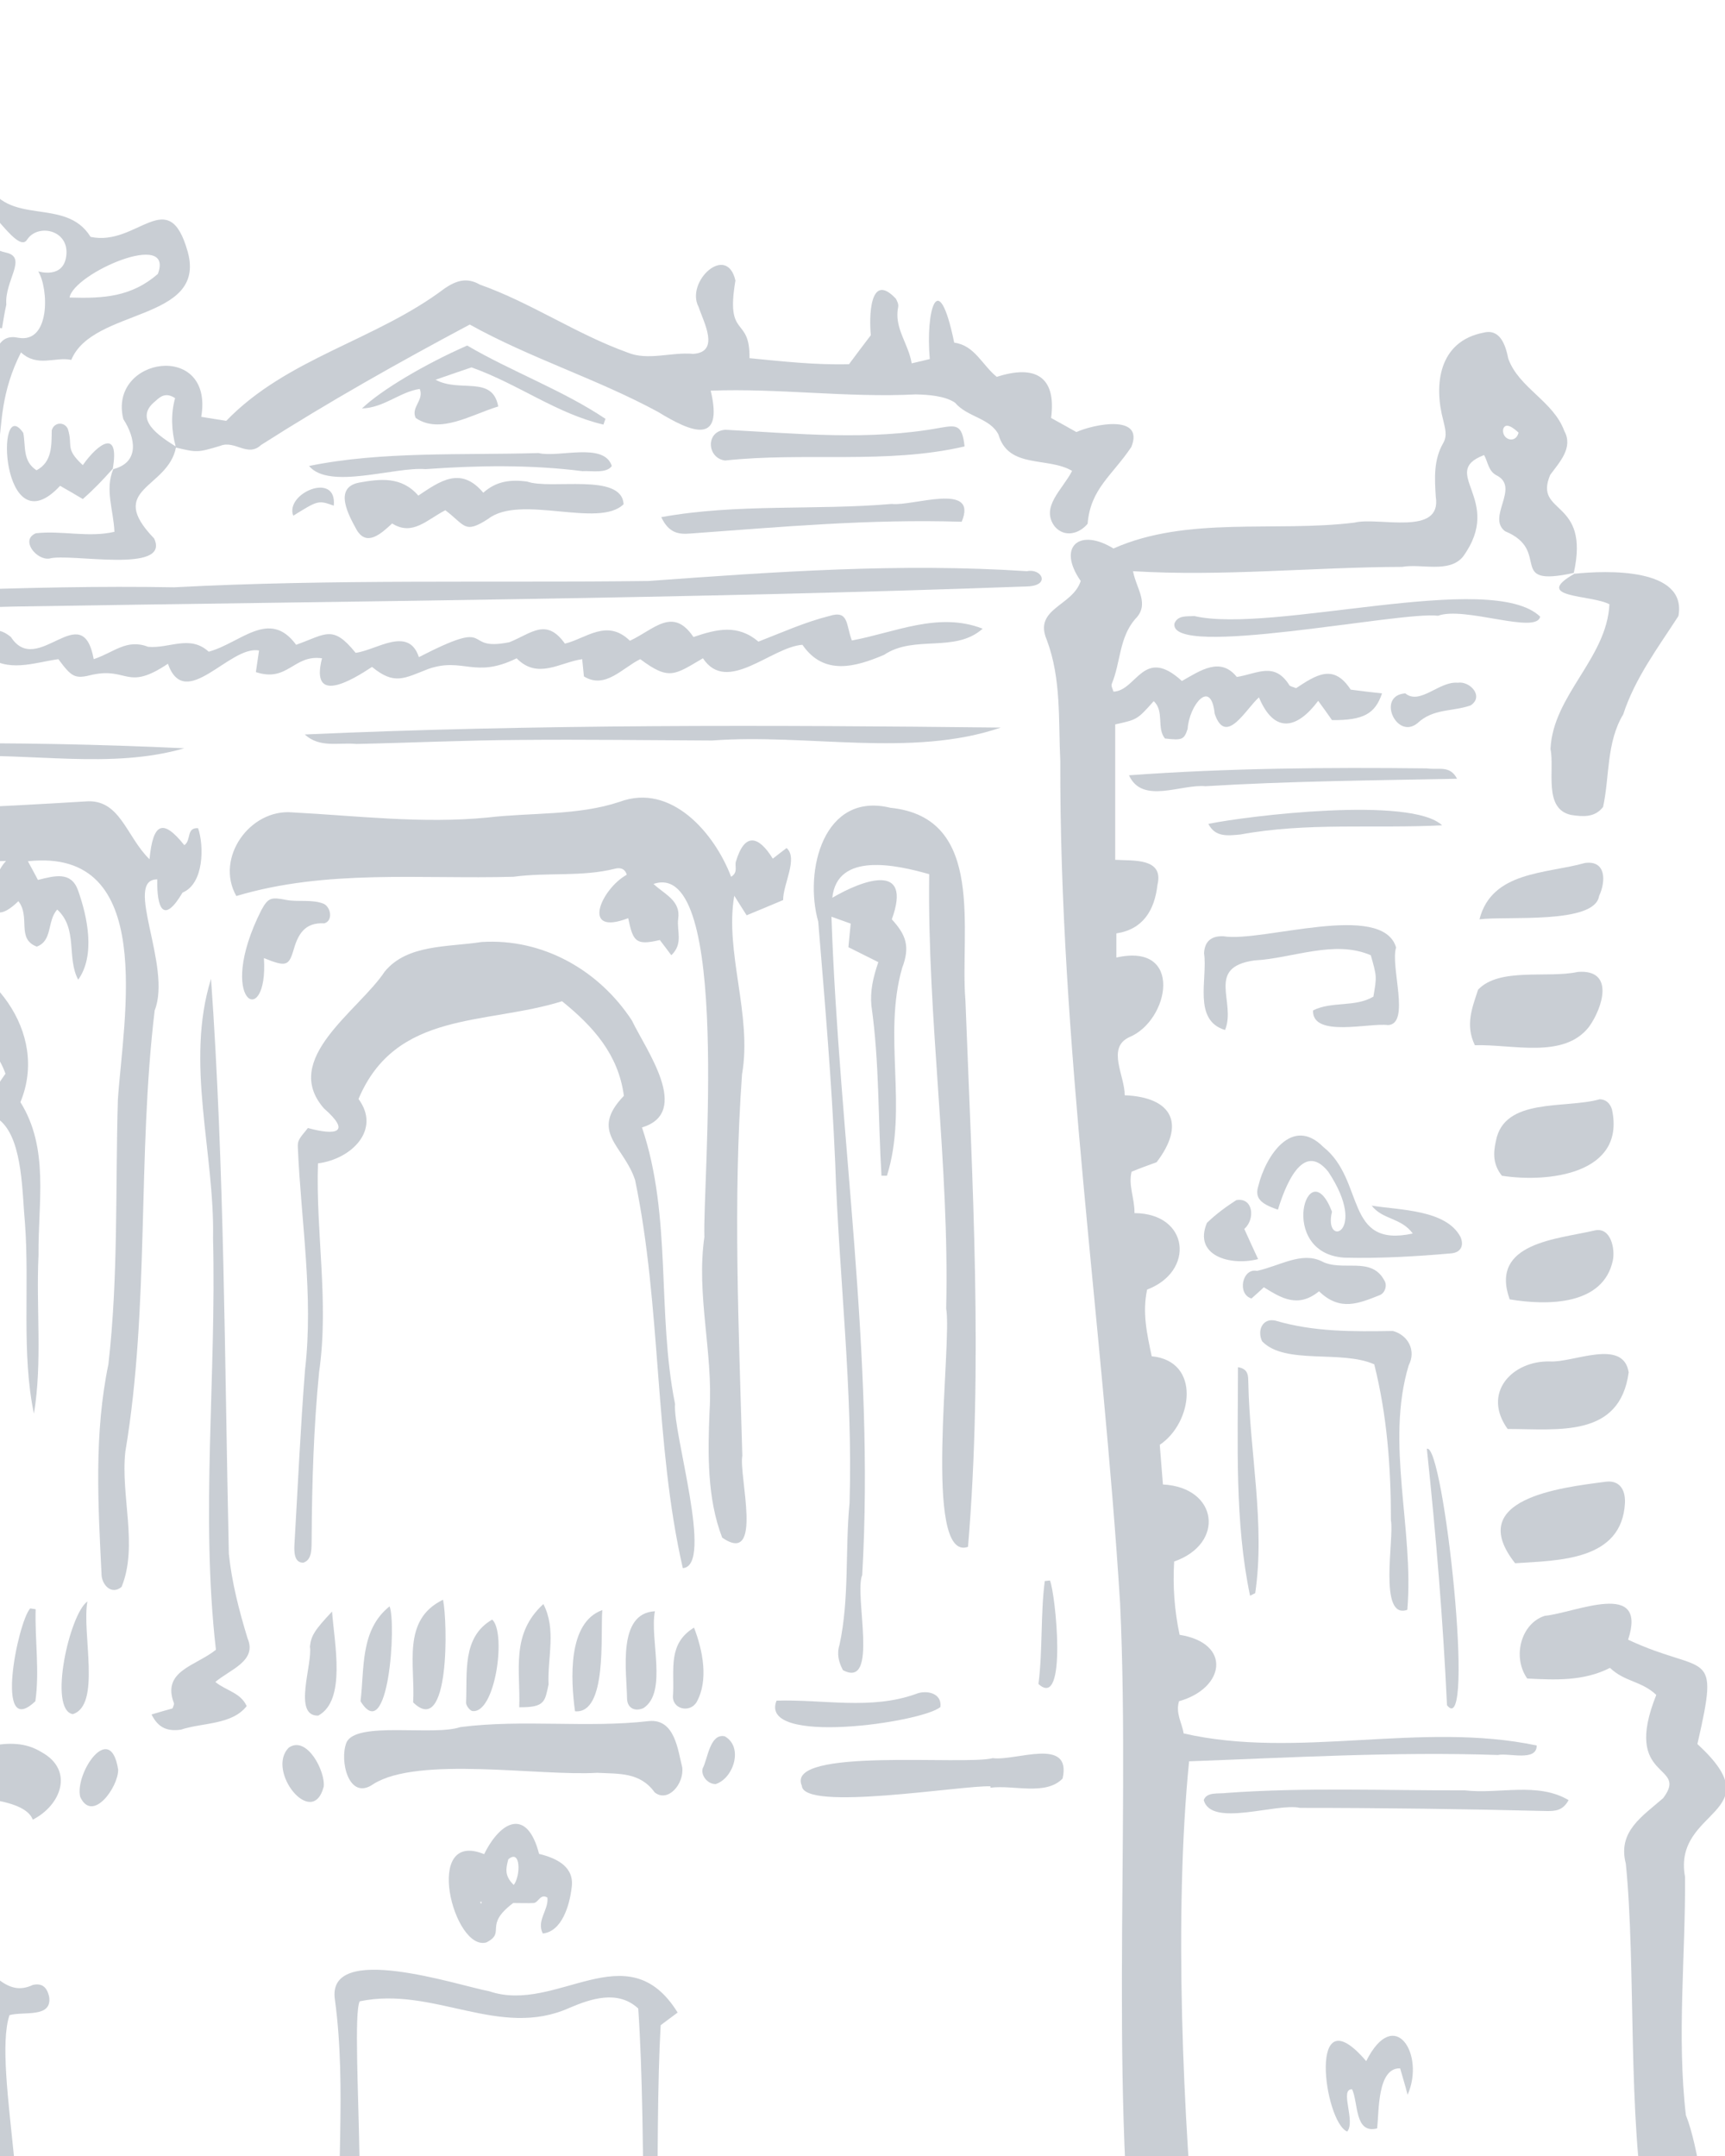 <svg xmlns="http://www.w3.org/2000/svg" xmlns:xlink="http://www.w3.org/1999/xlink" width="600" height="750"><style>.st1{fill:#283c55}</style><defs><path id="SVGID_1_" d="M0 0h600v750H0z"/></defs><clipPath id="SVGID_00000016051327114088495250000009382328683112113069_"><use xlink:href="#SVGID_1_" style="overflow:visible"/></clipPath><g style="opacity:.25;clip-path:url(#SVGID_00000016051327114088495250000009382328683112113069_)"><path d="M416.6 790.3c-5.2-52.9-8.3-124.9-3-177.6 35.8-1.3 71.5-3.4 107.4-2.2 3.7-.8 13.6 2.4 13.5-3.3-40.2-8.5-83.2 4.9-122.8-4.2-.5-3.5-2.9-7-1.6-11.2 16-4.5 18.4-20.2.2-23.1-1.8-8.5-2.4-16.7-1.9-25.5 17.8-6.2 15.3-25.8-3.9-26.8-.4-4.7-.7-9-1.1-13.8 11.4-7.6 14.5-29.1-2.8-30.8-1.7-8-3.3-15.2-1.6-23.2 16.7-6.3 14.7-26.5-4.4-26.6.1-5.1-2.2-9.6-1-14.4 3.1-1.3 5.7-2.2 8.7-3.3 10.1-13.2 5.6-22.6-11.1-23.3.1-6.7-6.4-16.5 1.6-20.2 14-5.8 19-33-4.5-27.7v-8.4c9.3-1.4 13.3-8.1 14.3-16.9 2.3-9.5-8.6-8.3-14.7-8.7V252c7.7-1.7 7.7-1.7 13.4-8.1 3.8 3.6.9 9.3 3.9 13 6 .7 6.7.4 7.9-3.4.5-8 8.1-17.8 9.4-5.2 3.9 11.5 10.9-1.8 15.4-5.7 5.3 12.7 13.2 11.1 20.6 1.2 1.9 2.6 3.2 4.4 4.8 6.7 10.8.1 15-2.1 17.4-9.3-3.7-.4-7.2-.8-10.9-1.3-5.9-9.1-11.9-5.2-19-.5-1.1-.5-2-.6-2.3-1-5.2-8.3-11-4.1-18.3-2.9-5.7-7.1-12.6-2.3-19.1 1.4-13.4-12.3-15.7 3.4-23.8 3.7-.2-.8-.9-1.9-.6-2.7 3.1-7.4 2.5-15.9 8.1-22.5 5.3-5.2.4-10.6-.7-16.7 31.1 1.9 62.4-1.4 93.6-1.5 6.8-1.2 16.4 2.3 21.2-3.6 14.4-19.9-8.7-29.2 7.3-35.3 1.4 2.4 1.4 5.7 4.6 7.2 7.8 4.3-3.7 14.4 2.7 19.3 16.5 6.8 0 19.7 23.9 14.5 5.8-26-14.1-20.1-8.2-34.1 3.3-4.5 8.1-9.5 4.9-15.3-3.8-10.4-15.9-15-19.5-25.2-.9-4.6-2.8-10.4-8.5-9-15.8 3-17.4 18.3-14.1 30.5.6 2.7 1.5 5.3 0 7.9-3.4 5.9-3 12.3-2.6 18.7 2.2 13.9-19.9 6.9-28.3 9-27.5 3.4-58.2-2.4-83.8 9-11.9-7.3-19.7-.6-11.4 11.3-2.8 8.8-16.5 9.5-11.8 20.5 5.1 13.6 4 27.9 4.7 42.1-.3 98 14.7 195.3 20.8 293 3.8 81.4-4.8 179.6 8 260.2 3.1 10.5-10.3 83.4 18.5 72.8 11.4-2.5-.4-86.6.5-100.4zm111.6-639.8c-1 4-5.7 2.5-5.4-1 .7-3.1 4-.3 5.4 1z" class="st1"/><path d="M547.9 199.4c-.1 0-.2 0-.3.1v.1l.3-.2zM43.6 505c8.5-50.9 4.1-102.6 10.2-153.5 6.1-15.4-11-45.6.9-45.6-.2 9.9 2.1 15.9 8.8 4.6 7.5-3.1 7.5-16.3 5.4-22.4-4.2-.3-2.3 4.3-4.8 5.9-7.5-9.4-10.9-7.7-12.1 4.9-8.2-8-10.2-21.2-22.4-20.1-31.3 1.9-62.7 3.5-94.2 3.2-44.2 3.3-71.2-6.9-64.2 50.6 1.6 61.5-5 124 .5 184.9 8.7-4.1 1.6-24.2 3.2-33-.7-56 2.5-112.8 1.6-168.6 7.8-9.3 17-13.5 29.1-10.2-1.8 2.5-3.5 4.9-5.4 7.6-12.7-18.2-20.5 23.5-13.7 30.2 8.3-3.2.1-17.5 6.6-23.7 4.5 4.6 1 11.4 4.7 15.9 10.8.4-.1-21.9 15.6-21.6.5 0 1-.8 1.8-1.7-.1-2.5-.3-5.4-.4-8.2 29-4.1 58.4-4 87.3-4.7-6.3 6.6-8.3 26.2 4.3 14 4.3 5.5-.8 13.1 6.4 15.8 5.6-2.1 3.5-8.9 7.1-12.9 7.3 6.7 3.2 16.8 7.3 24.4 6-8.4 3.3-21.7-.1-31.2-2.4-6.5-8-5-13.9-3.5-1.1-2-2.1-4-3.5-6.5 45-4.9 33.2 54.6 31.3 82.9-.9 30.7.2 61.6-3.3 92.1-5 24.1-3.6 48.4-2.4 72.7-.1 3.8 3.4 7.8 7 4.7 5.8-14.2-.4-31.8 1.3-47zM42.9 145.8c4.2 6.5 5.8 15-3.5 17.4-3 7.1.1 14.3.4 21.8-9.1 2.1-18.1-.5-27.3.5-5.6 2.3.2 9.5 4.7 8.8 7-2 42.3 5.5 36.4-7-16.9-17.5 4.7-17.2 7.6-31.6 7.3 1.7 7.4 1.8 15.4-.6 5.1-2.1 9.5 4.1 14.2-.3 23.5-15 48-28.8 72.6-41.9 21 11.7 44.3 18.9 65.5 30.4 11.4 7 22.9 11.9 18.3-7.4 23.6-.9 47.5 2.5 71.3 1.3 4.4.1 10.2.5 13.7 2.9 4.2 5 12.2 5.3 15.1 11.1 3.5 12 17.1 7.6 25.6 12.6-3.2 6.4-11.2 12.6-6 19.4 3.4 3.9 8.5 2.5 11.4-1 1-12.2 8.5-16.7 15.2-26.7 4.7-11.6-13.2-7.9-19.1-5.2-3-1.7-5.9-3.3-8.8-4.9 1.9-14.5-5.6-18.6-18.9-14.3-5.1-4.1-7.7-11-14.8-11.9-5.6-27.2-10-11-8.5 5.7-1.9.5-3.8.9-6.3 1.5-1.1-6.9-6.2-12.3-4.7-19.6.2-.9-.3-2-.8-2.9-9.3-9.9-9.3 7.1-8.7 12.7-2.9 3.8-5.3 7-7.6 10.1-11.8.3-23.2-1-34.6-2.1.2-15-8.4-6.4-4.9-27-3-13.1-17.5.4-12.8 9.2 1.7 5.2 7.6 15.7-1.9 16.3-7.6-.7-15.8 2.5-22.9-.5-17.8-6.4-33.5-17.3-51.3-23.6-4.5-2.6-8.2-1.4-12.2 1.3-23.9 18.1-54.9 24.2-76 46.1-3-.5-5.9-.9-8.7-1.4 4.5-26.5-32.5-20.9-27.1.8zm18-7.3c-1.5 5.4-1.3 11.2.2 16.8-5.5-3.5-15-9.5-7-15.8 1.7-1.6 3.6-3.1 6.8-1zM259.7 318.4c4.3-1.8 8.3-3.4 12.7-5.3-.1-5.4 5.3-14.5 1.2-18.1-1.5 1.1-3 2.3-4.8 3.7-5-8.1-9.8-9.1-12.8.9-.6 1.6.9 3.8-1.7 5.4-5.8-15.3-20.9-32.7-38.7-26.1-14.6 4.9-30.9 3.7-46.1 5.5-22.6 2.2-45.2-.6-67.8-1.8-14.8-1.3-27 15.9-19.5 29.1 31.4-9.4 64-5.8 96.4-6.7 11.8-1.6 23.7.1 35.3-2.8 1.5-.4 3.4-.3 4.1 2.1-8.8 4.8-16.3 21.6.5 15.1 1.7 8.1 2.6 9.6 11 7.6 1.4 1.8 2.5 3.3 4 5.3 4.3-4.1 1.8-8.6 2.4-12.7.9-6.3-4.6-8.4-8.6-12.1 27.2-9.3 17 105 17.7 122.8-2.9 20.3 3.1 40.2 1.8 60.6-.6 14.5-.9 30.3 4.4 44 14.5 10 5.7-21.7 7-28.5-1.2-44.2-3.3-88.5-.1-132.7 3.6-20.5-6.1-42.6-2.7-62.1 1.4 2.3 2.8 4.4 4.3 6.8zM336.7 538.1c5.3-63.2 1.5-126.8-.9-190.1-2-24 7.4-63.6-26.1-67-23.3-5.7-30.1 22-25.1 39.6 2.3 27.9 4.7 55.8 5.9 83.8 1.3 39.5 6.2 78.9 5 118.4-1.6 16.4 0 33.2-3.5 49.4-1 3.1-.3 6 1.2 8.8 12.7 6.7 3.8-26.2 6.7-33.1 4.4-76.5-8.1-152.7-10.7-229 2.6.9 4.7 1.7 6.7 2.4-.3 3.1-.6 5.7-.8 8.2 3.7 1.9 6.9 3.4 10.4 5.2-1.8 5.3-2.9 10-2.4 15.2 2.8 19.6 2.3 39.6 3.5 59.1h1.9c7.4-23.6-1.5-48.7 5.3-72.3 2.8-7.4 1.4-11.4-3.6-16.9 7.3-20.2-10.3-13.6-20.7-7.5 1.7-16.1 22.4-11.4 33.7-8.2-.7 50.6 7.1 100.7 5.9 151.1 2.2 11.9-8.3 88.5 7.6 82.9z" class="st1"/><path d="M219.8 355c-11.3-17.3-30.8-28.7-52.4-27.3-11.4 1.8-25.8.7-33.6 10.3-9.1 13.7-36.2 30.4-21.1 47.6 9.6 8.4 4.2 9.5-5.6 6.8-3.3 4-3.6 4.4-3.5 6.8 1.1 25.8 5.5 51.4 2.5 77.3-1.6 20.3-2.5 40.6-3.7 61-.1 2.3-.1 6.2 3.1 6.1 3.3-1 2.8-5.5 2.9-8.3.1-19.4.7-38.7 2.6-58.1 3.5-24.2-1.2-48.3-.4-72.5 11.7-1.5 22-11.7 14.1-22.4 13-30.9 44.3-25.7 70.8-34 11 8.9 19.6 18.6 21.5 32.9-12.2 12.7 0 17.3 3.9 29.3 9.2 44.1 6.7 91.9 16.6 135 10.9-.7-3.6-47.3-2.7-57.1-6.4-31.9-1-65.1-11.5-96.2 17.4-5.2 1.3-27.1-3.5-37.2zM586.4 735.8c-3.2-27.3-.1-55.5-.3-82.9-4.4-23.9 31-21.7 4.3-46.2 7.9-34.4 3.1-23.6-24.1-36.3 6.9-21.1-18.2-9.4-29-8.3-8.2 2.6-11.4 14.2-6.1 21.8 9.6.5 19.6 1 28.8-3.7 5.1 4.9 10.9 4.5 16.1 9.4-12.1 30.2 11.6 23.7 2.4 35.9-7.3 6.4-15.9 11.6-13 22.8 3.6 35.5.5 88.6 7.2 123.9 5.2 16.8 4.2 34.3 4.6 51.8 2.9 15.3 7.5 60.4 18 68.6 17.7 3.6 1.6-73.4-1.5-109.6.6-10.3-3.1-36.6-7.4-47.2zM-98.6 521.6c7.5-4.7.7-40 2.2-50.6-3-19.2 3-37.4 3.8-56.3-.4-4.8 3.6-7.8 7-10.3 11.4-7.4-4.1-29 30.6-41.6 18.5-4.7 48.4-13.2 56.9 10.7-4.1 5.9-8 11.3-1.4 16.7 7.5 7.1 7.2 25.2 8.2 35.5 1.6 21.9-1.3 45 3.1 66.1 3-18.2.7-36.8 1.6-55.2-.2-18.3 3.8-37-6.3-53.2C17.2 359-3.1 333.9-26.8 329c-19.9-3.3-45.8 6.6-57.1 23.4-3.5 8.8-18.5 28.6-12 36.7 2.3 2.3 5.6 3.8 6.7 7.7-6.4 5.3-13 10.8-10.4 20-3.2 34.5-2.6 69.9 1 104.8zM-179.8 199.4c6.5 1.5 11.7 0 17-3.9 15.4 9.5 18.1-7.6 3.6-12.3 4.8-6.9 5.2-7.2 17.2-11.4 1.8 5.9 1.7 6 6.9 10.3 6.9 4.8-1.6 17.5 9.5 18.6 11.4-.3 22.8-1.6 34.3-1.4 4.8.5 4.3-4.4 1.1-6.3-10-2.7-20.6 2.9-30.9-2.2-1.4-6.9 1.7-14-4.2-19.2-5.2-5.4-4.3-13.8-5.9-20.7 12.4-1.6 10-6.3 7.3-13.4-21.4-15.1-46.7-19.8-65-38.6-3.9-5.1-9.6-4.3-13.5 1.5-11 17-31.3 21.4-47.2 31.9-5.2 4.5-1.7 13.7 5.8 11 58.1-21.8 35.6-44.9 96.9-2.3-7.6 6.1-7 14.5-7.6 21.8-7.9 8.5-18.1 13.2-17.6 25.6-25.3 2.6-48 4.4-73.7 5.6 10.3 16.5 48.6 1.5 66 5.4zm35.4-44.6c5.3-3.7 5.8 5.2 3.4 8.7-3.9-2.3-4.1-5.4-3.4-8.7zM112 229c-4.2 16.4 10.3 7.7 17.4 3 7.8 6.4 11.1 4 19.6.7 12.1-4.2 16.1 3.5 30.7-3.7 7.3 7.5 15.1 1.4 22.8.3.2 2.1.4 3.9.6 6 7.4 4.6 13.4-3 19.6-6 10.1 7.6 12 5.4 21.8-.3 8.4 12.7 23.7-3.9 34.6-4.7 7.5 10.9 18.5 7.7 28.4 3.5 10.6-7.1 24.6-.5 34.3-9.1-15.4-6-30.4 1.3-45.5 4.1-2.1-5.5-1-10.7-7.9-8.5-8.4 2.1-16.6 5.8-24.6 8.9-7.2-6.1-14.4-4.4-22.6-1.6-7.2-10.7-13.7-2.6-22.1 1.3-8-7.8-15.2-.8-22.6 1-6.5-9.1-11.6-3.6-19.3-.5-17.3 3.5-3.9-9-31.5 5.2-3.6-11-14.8-2.4-22-1.5-8-9.9-10.3-6.5-20.7-2.8-9.3-12.7-19.3-.6-30.4 2.4-6.6-6-13.7-1-21.1-1.7-7.5-2.9-11.9 2-18.9 4.3-4-21.9-19.6 6.6-28.8-7.7-11.5-9.5-12.1 14.8-30.6-.6-8.4 3.2-14.9 7.5-24.2 6.4-7.5 0-15.5 4.6-22.6 1.1-5.1-2.7-5.8-2.2-10.8 3.3 1.3 5.2 3.4 10.6 8.8 7.4 14.3-6.9 29.5.4 44.3-5.6 1.1-1.2 2.6-2.8 4.2-4.5 6.4 12.2 13.9.7 22.1-1.3 7.6 6.4 16.8 2.7 25.3 1.5 4.7 6.3 5.7 7 11.9 5.4 12.3-2.6 11.9 5.8 26.2-3.8 6 17 21.6-6.6 31.7-4.6-.4 2.5-.7 5-1.1 7.5 11.1 3.7 13.1-6.2 23-4.8zM357.2 198.7c-44.1-2.9-87.6.2-131.5 3.4-55 .7-110.2-.7-165.1 2.2-51.7-.9-103.3 2.4-154.9 4-25.3 1.5-50.6 2.1-76 2-12.1 1.4-27.1-2.4-37.2 5.4 1.3 4 4.5 2.9 6.9 2.5 68.4-4.3 137-5.3 205.5-7.2 117.5-1.9 235-2.7 352.4-7 8.3-.3 5-6.4-.1-5.3z" class="st1"/><path d="M-7.5 495.2c5.5-41.9-44.8-31.9-31.2-79.5 17.8 8.6 22.2 21 28.5 39.5 10.9-38.1-26.3-39.5-27.7-61.1-1.2-4.3.1-11.4-4.3-13.7C-65 406-50 445.7-53.6 477c-1.4 23.6 0 47.3-.7 70.9-.1 3.3 1.5 5.4 3.5 5 2.5-.6 2.6-2.8 2.9-4.7 3.9-26.8-1.4-55.2 6.5-81.1 7.3 2.9 12.1 10.6 19.7 13.9 5.7 3.7 6.8 12.1 14.2 14.2zM14.6 609.6c-11.5-7.2-23.3 1.1-35.5-.6-28.9.7-58 3.4-86.5-2-4.2.4-9.6-3.2-12.4 1.1-3.4 4.7-7.7 32.7 4.3 21.9 3.4-4.5 8.4-5 12.8-3.4 9.7 3.1 19.1-1 29-.2 16 .7 80-7.3 85.1 6.6 10-5.1 14.3-17.2 3.2-23.4zM-207.6 342.2c-11.6-7.1-12.9.6-10.1 10.6 4.1 10.8 23.1 9.8 27.2 31.4-12.1 5.2-14.5 9.2-4 18.6 11.6 10.2.6 20.9-.2 32.7.1 22.5 1.1 46.5 7.1 67.9 3.3-3.1 2.2-6.2 1.7-9.9-2.7-14.8-4.3-29.7-4.8-44.7-.9-23.9 17-30.7-1.1-54.8 5.1-4.6 14.3-7.7 10-16.6-5.9-13.6-13.5-26.6-25.8-35.2zM170.2 692.7c-10.8-2-56.9-17.5-53.7 3 4.2 31 0 62.9 2 94.1 12.5 15.1 2.8-85.4 6.6-93.6 25.7-5.4 48.6 13.2 72.9 2.3 7.5-3.2 16.9-6.4 24 .2 2.9 41.7 1.4 126 1.9 167.6 2.8 3.2 4.7-2.1 4.7-4.5 1-38.3-1-119.2 1.2-157.3 2.1-1.6 3.9-2.9 5.9-4.4-17.5-28.3-42 .6-65.5-7.4zM225.8 598.7c-21.7 2.5-43.9-.7-65.7 2.1-9.2 3.2-36.4-2.2-39.6 5.4-2.5 6.2.8 20.5 9.4 14.4 15.6-9.8 57.6-2.7 77.8-3.9 7.5.4 14.9-.3 20 6.8 4.6 3.7 10.3-2.9 9.6-8.7-1.5-5.8-2.5-16.9-11.5-16.1zM559.8 210.2c-.9 18.8-19.6 31.6-20.5 50.3 1.5 7.4-2.6 20.9 7.2 23 4 .6 8.2 1 11.1-2.8 2.3-10.6 1.1-22.4 7-32.2 4.1-12.6 12.1-23.2 19.2-34.2 3.1-16.9-25.1-15.9-36.2-14.7-14.9 8.5 5.7 7.2 12.2 10.6zM86.1 569.9c-2.9-9.5-5.5-19.5-6.5-29.4-1.5-66.8-1.5-133.9-6.2-200-9.1 29.3 1.3 60.3.7 90.3 1.2 47.8-4.4 96 1 143.1-7.1 5.7-18.9 7.3-14.6 18.6.1.5-.3 1.2-.5 1.8-2.1.6-4.3 1.2-7.3 2.1 2.4 4.8 5.6 5.9 10.2 5.3 7.5-2.5 17.7-1.6 22.9-8.2-2.1-4.7-7.1-5.3-10.9-8.4 5.2-4.4 14.6-7.3 11.2-15.2zM476.2 771.2c-7.8-.8-29.7-6.8-30 5.1 3.7 18.7 2.3 39.1 8 57 1.5-17.4-.2-34.5.2-51.2 18.7-7.8 22.2 6 52.2-5.4-1.7 18.5-7.3 76.6 5.1 88.6.4-24.1-11.8-74.8 8.3-91.5.8-28.5-29 5.6-43.8-2.6zM11.4 690.5c-4.5 2.1-7.9 1.1-11.8-1.8-4.7 9.6-79.7-3.2-88 6.7 2.3 8.3 3.5 9 10.8 6.9 24.4-3.7 50.1-3.1 74.7-1.5.2 28.6.2 58.9 3.7 86.2 13.7-3.1-3.8-67.4 2.5-86 5-1.4 14.9 1.1 13.8-6.4-.8-3.5-2.6-4.8-5.7-4.1zM183.3 167.5c-5.7-.7-10.6-.2-15.2 3.9-7.9-9.4-15.2-3.9-22.6 1-5.9-6.8-13.4-5.8-20.7-4.5-8.9 1.8-3.5 11.4-.7 16.5 3.5 5.8 8.4 1.3 12.3-2.3 7.1 4.5 12.2-1.4 18.5-4.6 6.9 5.2 6.6 8.4 14.9 3 11.2-8.7 38.5 3.4 47.1-5.1-.6-11.1-25.4-4.9-33.6-7.9zM508 430.3c-5-9.5-20.9-9.3-30.9-10.9 3.9 5 10.2 4.1 14.3 9.7-23.9 5.2-16.5-18.5-31.1-30.1-10.9-11-20.1 3.2-22.6 13.5-1.3 4.1.5 6.2 6.8 8.3 2.3-7.5 8.5-24.4 17.5-13.2 14.2 21.4-1.8 26.7 1.3 13.9-8.4-21.8-19.3 14.5 4.3 16 12.4.3 24.8-.4 37.2-1.5 3.3-.3 4.5-2.7 3.2-5.7zM426.1 358.3c4-9.7-6.9-21.8 10.2-24.2 13.3-.7 27.8-7.3 40.5-1.8 2.1 7.4 2.1 7.4.9 14.4-6.4 3.8-14.5 1.5-21 4.8-.3 9.6 19.7 4.2 26.1 5.1 7.9-.4.7-20.5 2.8-27-4.8-16.2-46.6-1.7-60-3.9-4.2-.2-6.6 1.7-6.8 5.9 1.3 8.9-4 23.3 7.3 26.7zM552.7 357.2c4.8-6.7 9-20.1-3.9-19.1-10.4 2.3-27.3-1.7-34.7 6.2-1.9 6-4.6 12.1-1.1 19.3 13.1-.4 30.9 4.9 39.7-6.4zM188.8 672.6c6.7-.7 9.3-9.9 10-15.7 1.2-7.3-4.8-10.4-11.3-12-4.1-16-13.3-11.7-19.1.1-21.5-8.8-10.6 34 .8 30.7 7-3.6-1.2-5.8 9.3-13.7 3.2 0 5.2.1 7.1 0 1.7-.1 2.3-3.4 4.8-1.9.5 4.3-3.9 8-1.6 12.5zm-21.5-10.3-.3-.7h.6l-.3.7zm11.4-6.6c-3.5-3.3-2.6-6.1-1.9-8.9 4.4-3.8 4.3 5.8 1.9 8.9zM106 255.5c5.3 4.8 11.6 2.7 18 3.3 18.9-.4 37.8-1.3 56.8-1.4 22.3-.2 44.6.1 66.9.2 32.8-2.5 69.5 6.1 100.4-4.5-79.7-.9-161.8-1.2-242.1 2.4zM345.3 611.6c-9.6 2.6-72.4-3.9-66.4 9.6.5 9.1 55.8-.2 65.6.2v.5c7.8-1.1 19.2 2.9 25.1-3.2 3.3-14.7-16.4-6-24.3-7.1zM484.5 463c-13.9.2-27.3.4-40.9-3.6-4.5-1-6.4 3.5-4.6 7.2 8 8.3 27.5 2.9 39 8 4.5 18 5.8 35.9 5.8 54.3 1.2 6-4.5 34.7 5.7 31.1 2.4-28-7.7-58 .5-85.1 2.6-5-.1-10.4-5.5-11.9zM539.1 473.6c-13.2-.3-23.7 11-14.7 23.5 17.6 0 39 3.2 42.1-19.7-1.9-12-19.3-3.3-27.4-3.8zM558.1 515.5c-15.3 2-48.8 5.9-31.1 28.3 15-1 37.2-.8 38.2-21 .2-5.1-2.3-8.1-7.1-7.3zM560.7 386c-.6-2.1-2.1-3.6-4.3-3.6-11.9 3.4-33.3-.8-36.1 14.6-.9 4-1.1 8 2.1 12 15.9 2.5 43.1-.5 38.3-23zM509.5 622.8c-27.6.1-55.3-1.1-82.9.9-2.5.4-6.9-.5-7.9 2.5 2.6 9.6 25.2.9 33.5 2.7 28.7 0 57.3.4 86 1.1 2.7 0 5.4-.1 7.4-3.8-10.8-6.4-24.2-2-36.1-3.4zM209.9 147.7c.2-.7.5-1.4.7-2-14.9-10-32.8-16.5-48.1-25.5-14.8 6.5-30.1 15.6-36.6 21.9 7.8-.3 13.2-5.8 20.1-6.8 1.6 3.9-3.2 6.4-1.4 10.1 8.4 5.8 19.4-1.2 28.7-4-2-11-13.4-4.7-21.8-9.3 5.5-1.9 9.5-3.3 12.5-4.3 16.3 5.8 29.6 16.1 45.9 19.9zM-114.2 261.7c4.2 5.3 12.4 1.9 18.4 2.8 26.6-.8 53.2-1.9 79.9-1.3 26.5-1.5 54.5 4.5 80-2.9-59.2-2.8-119.1-2.2-178.3 1.4z" class="st1"/><path d="M-52.1 648.8c-27.1-31.2-15.5 32-2.8 18.3-.7-5.1-5.6-8.2-5.1-14.4 5.3 1.9 7.6 14.2 12.3 9.2 2.1-2.8 1.7-12.2 6-11.4 4.2 10.8-1.4 18.9-2.3 30 16.2-4.6 14.4-63.4-8.1-31.7zM335.5 155.3c-.8-7.8-3-7.4-8.4-6.5-24.9 4.6-49.8 2-74.8.7-7 .5-6.4 9.9-.1 10.7 27.5-3 56.3 1.4 83.3-4.9zM554.8 428c-13 3.1-36.8 4.2-29.7 24 13.1 2.2 32.6 2.2 35.9-13.6.8-4-.7-11.5-6.2-10.4zM415.4 214.3c-2.5.2-5.7-.4-6.9 2.6-2 12.5 78.9-4.4 91.7-2.7 9.1-3.4 34.3 6.6 35.5.3-17-16.3-93.1 6.1-120.3-.2zM240.1 185.6c31.6-2.3 62.5-5.1 94.4-4.1 5.9-14-17.2-5.3-24.3-6.2-26.7 2.3-53.8-.2-80.2 4.6 2.7 5.7 6.2 6 10.1 5.7zM-98.3 232.1c3.8-1.3 8.7 4.6 10.5-2.6-.1-6.4-9.6-3.9-13.4-2.3-12.8 4-11.1-4.9-29.2 4.6-4.1-14.1-13.2-1.4-20.2 2.5-6.5-15.5-10.6 1.7-9 9.7 8.3 2.6 11-5.2 16.5-7.1 8.6 9.4 15.6-.7 24.8-4.4 6.7 3.3 13.4 4 20-.4zM470.3 726.8c2.2 4.7.8 15.6 8.7 13.6.7-5.8 0-21.1 8-20.9.9 3.1 1.8 6.1 2.6 9.2 6.2-13.9-4.5-31.4-14.4-11.7-20.6-24.2-14.7 21.2-6.6 24.5 3-3.6-2.8-14.9 1.7-14.7zM514.6 319.8c9.4-1.2 40.1 1.8 41.6-8.1 2.4-5.1 2.5-12.5-4.9-11.5-13.5 3.8-32.4 2.8-36.7 19.6zM39.5 162.9l-.3.3c2.5-14.1-4.9-9.2-10.4-1.4-6.4-5.9-3.3-6.6-5.2-12.6-1.2-2.6-4.8-2.4-5.6.5-.1 5.2.2 11-5.3 13.9-4.9-3.2-3.7-8.3-4.6-13-9.8-14.3-7.8 40.6 12.8 18.4 2.7 1.5 5.2 3 7.9 4.6 4-3.5 7-6.7 10.4-10.5.1 0 .1 0 .2-.1 0 .1 0 0 .1-.1zM458.8 449.2c7.3 7.1 13.9 4.2 21.2 1.3 1.8-.8 2.6-3.4 1.5-5.1-4.6-8.6-14.7-2.8-21.9-6.7-7-3.3-14.3 1.6-22.4 3.4-5.1-1.1-7 8.1-1.9 9.6 1.5-1.3 2.9-2.6 4.3-3.9 6 3.7 11.8 7.4 19.2 1.4zM148 163.2c18.2-1.3 36.4-1.6 54.6.7 3-.2 8.4.9 10.2-1.8-2.7-8.4-18.4-2.8-25.5-4.5-26.3.8-54.6-.7-79.8 4.5 7 8.4 29.8.2 40.5 1.1zM496.3 267.3c-34.4-.4-69.5-.1-103.6 2.4 4.6 10.2 18.1 3 26.6 3.8 29.3-1.8 58.1-2 87.5-2.6-2.5-4.8-6.3-3-10.5-3.6zM102 330.8c1.6-5.7 3.9-10 10.8-9.6 3.1-.9 2.3-5.6-.2-6.8-3.9-1.6-8.7-.6-12.8-1.3-5.5-1.1-6.5-.9-8.9 3.5-16.3 32.3 2.5 42 .9 16.7 7.5 3 8.6 2.8 10.2-2.5zM327.1 593.8c.6-5-5.1-6-8.6-4.5-15.7 5.6-32.1 1.8-48.4 2.3-6.4 15.9 50.9 7.6 57 2.2zM431.4 290.3c23.4-4.3 46.5-2 70.2-3.2-10.8-10.2-67.7-3.3-81.3-.5 2.4 4.7 6.7 4.1 11.1 3.7zM496.3 504c3.2 30.3 5.6 59.2 7 89.2 10.1 12.9-1.2-91.7-7-89.2zM-244.3 163.8c23.4-1.5 46.8 2.7 69.7 2.3-7-11.4-57.1-5.1-72.6-7.9-10.8.8-4.1 6.7 2.9 5.6zM436.6 554.2c3.5-23.9-1.9-48.9-2.4-73.1-.1-2.1.3-4.9-3.6-5.5 0 26.3-1.2 53.8 4.2 79.5l1.8-.9zM-86.2 161.7c-10.2 3.7-8.4-1-12.1-8.4-6.8-.8-5.3 5.7-7.9 8.8-10.5-11-8.1 9.6-1.2 13.6 11.1-8.7 18.5 2.7 24.2-13.4-1.1-.3-2.2-.8-3-.6zM-149.4 297.4c-2.9-1.3-5.3-2.4-7.6-3.4-2.8 5.1-2.8 5.1-2.9 11.7-4.5-20.1-16.2-19.5-33.1-16.7-9.4 3-31.4-2.5-34.2 9 5.1 2.7 10.7 2.2 16.1 3.7-2.9 3.9-8 10.7-1.5 13.4 4.4-.5 6.2-5.3 11.1-4.1 1.1 4.1 2.3 8.8 3.2 12.9 5.7 1 5.9-4.4 8.7-6.3 5 3.4 1.1 10.8 6.9 14.6 3.7-7.2-.4-15.1-1.3-22.6-1-4.4-2.2-4.7-7.5-4.4-3.3.2-3.3.2-4.7-4.2 37.9-9.8 24 46.2 26.3 68.2 5.7 65.1-3.2 130.3-1.2 195.5-.3 5 3.4 9.9 6.5 3.7.4-16-2.7-32.2-1.4-48 8.8-4.3 5.1-10.7 5.7-17.9-1.1-15.6-.3-31.1.7-46.6 3.9-45.3-2.4-90.5 1.2-135.7l.3.2v-.2c-.7-4.8-1.4-9.7-2.2-14.5 1.1 4.8 1.9 9.6 2.2 14.5 5.3 1 9.1-2.1 12.8-4.6.7-6.6 8.7-26.4-4.1-18.2zM154.1 556.5c-14.5 7-9.6 22.8-10.4 35.7 12.8 12.6 12-28.2 10.4-35.7zM189 558c-11.5 10.5-7.9 23.2-8.4 35.9 9.1.1 8.9-2.1 10.2-7.9-.4-9.6 2.8-19.1-1.8-28zM218.1 590.9c.1 3.3 2.7 4.6 5.7 3.3 8.5-5.5 2.1-24.1 4-33.7-13.2.7-9.8 21-9.7 30.4zM437.6 438c-2.1-4.5-3.4-7.4-4.8-10.5 3.9-3.4 3.1-11.1-2.8-10-3.6 2.3-7.1 4.9-10.2 7.9-4.8 11.4 8.1 15.1 17.8 12.6zM125.4 591.8c9.8 15.9 12.5-27.2 10.1-33-10.3 8.2-8.7 21.6-10.1 33zM-20.4 561c-9.7 8.3-6.3 23.1-7.2 34.3 11.3 11.3 10-29.6 7.2-34.3zM162.1 592.3c0 1 1.2 2.6 2.1 2.9 8.1 1.3 12-27.2 7-31.8-10.6 6.1-8.6 18.5-9.1 28.9zM507 237.5c-6.4-.6-13.1 7.9-18.2 3.7-10.1.7-3.1 16.3 4.2 10.4 5.5-5.2 12.2-4 18.5-6.2 4.8-3.1-.2-8.6-4.5-7.9zM30.4 557.1c-6.2 4.3-13.7 37.6-5.1 39.2 10-3.1 3.1-28.2 5.1-39.2zM200 595.3c11.3 1 8.8-26.7 9.5-35.2-12.1 4.3-11 24.1-9.5 35.2zM110.7 596.8c9.8-5.3 5.6-25.1 4.8-36.2-5.9 6.3-7.3 8.3-7.7 12.2 1 6-6.1 24.3 2.9 24zM-105.4 563.3c-8.1 5.3-4.7 22.5-7.6 32.2 6.8 1.5 9.9-.1 10-5.2-1.3-8.3 2.7-20.4-2.4-27zM-119.1 561.6c-5.8-.6-7.8 36.1-3.5 37 3.7.7 8-3.8 6.5-7.7-3.5-9.8 1.4-19.8-3-29.3zM-4.4 560.4c-7.1 10.6-6.5 22.6-5.8 35.5 8 1.7 7.6-5.1 7.4-10.7-1.7-6.1 5.1-22.7-1.6-24.8zM241.4 566.2c-9.2 5.6-6.8 14.5-7.3 23.4-.6 4.9 5.8 6.5 8.2 2.5 4.2-7.5 2.2-17.9-.9-25.9zM-75.4 564.7c-5.4 6.6-10.7 40.3 2.3 32.3.7-1.1 1.3-2.5 1.3-3.7-1.2-10 1.6-19.5-3.6-28.6zM10.5 559.5c-4.4 5-12.6 46 1.8 32.3 1.5-10.5-.2-21.4.1-32-.7-.1-1.3-.2-1.9-.3zM-227.1 171.9c-6.2 1.3-14.5 4-16.3 10.8 7.1 3.5 11.4-4.1 17.6-3.4 16.9 17.3 13-8.8-1.3-7.4zM-100 584.7c.2.1.5.1.7.2-1.6 6 3 15.7 8.3 7.4 1.7-7.3.4-15.4 1.1-22.8-6-12.2-8.9 11-10.1 15.2zM-193.9 124.4c-11.2 4.6-23.1 7.8-32.5 16.4 1.7 2.5 3.2 2 4.8 1.5 4.7-2.4 41.9-11.5 27.7-17.9zM-40.7 566c-5.3 5.4-9.5 27.7-2.4 31.4 3.8-.6 6.3-3.8 5.6-7.8-1.1-7.9 2.6-17.2-3.2-23.6zM100.5 607.9c-8.2 8 8.2 28.6 12.1 13.6.6-5.3-5.8-17.8-12.1-13.6zM-57.3 571.1c-5.4 3.5-10.1 33.7 1.7 27.1 1.1-1 2.5-2.9 2.3-4.1-3.3-6.9 4-19.8-4-23zM-171.1 232.5c-6.3-11.8-13.2-1.7-17 5.6 3.5 3 3.5 3 7-.7 9 8.6 26-8.3 10-4.9zM365.2 549.8c-.6.1-1.2.1-1.8.2-1.5 11.5-.7 24.1-2.2 35.8 10.2 9.4 5.9-31.7 4-36zM27.9 625.1c4.3 9.2 13.3-3.5 13.2-9.5-2.7-17.3-15.2 1.3-13.2 9.5zM-167.9 148.5c11 1-16.3-18.5-19.3-17.2-5.2 5.7 15.5 13 19.3 17.2zM-32.6 200c-7.3-6.9-17.5-2.9-26.6-4.8-12.1 10.3 20.5 5.4 26.6 4.8zM252.1 604c-5.2-1.1-5.9 7.8-7.7 11.2-.7 2.6 2 5.6 4.6 5.4 6.1-2 9.7-12.8 3.1-16.6zM-211.2 179.2c1.2.5 1.9 1 2.4.9 9.4-3.4 12.9 7.5 19.7 2.9-2-9.6-18.1-13.7-22.1-3.8zM102 179.4c8.7-5.4 8.7-5.4 14.1-3.5 1.2-12.1-17.1-4.3-14.1 3.5zM-201.3 146.6c5.6 3.8 8 3.3 14.6-3-4.5-4.7-11.2-1.8-14.6 3zM-218.4 265.1c-.9.4-.9.6-.2 1.9 12.7 1.6 25.6.5 39.2-.4-10.9-4.8-26.4-.2-39-1.5z" class="st1"/><path d="M65.3 87.6c-6.7-23.9-17.5-1.7-33.8-5.2-8.8-14.3-29-3-36.5-19.7-7.9-9.3-12.6 4.8-14.3 11.6-1.8-1.2-3.4-2.3-4.5-3 .7-6 5-12.7-.6-16.8-10-6.6-24.5-1.9-22.8 11.5-20.7 5.5-3.3 20.3-26.5 35-7.5-3.1-7.6-.9-12.6 4.5-.4-2.6-.8-4.9-1.4-8.2 39.9-26.9 38.5-68.8-7.7-21.1-12.1-3.6-16.3 11.2-27.4 9.7-5.6-.4-11.4-1.8-17-.5-5.8 1.4-8.1 8.7-.5 11.1 5.6 1.7 10.8 3.3 16.5 5.4-.5 5.7 1.7 9.5 6 11.8-8.3 17.8 1.1 12.5 2.5 25.6-4.3 11.5 8.9 12.9 13.1 3.9 15.6-23-8.6-16.9-6.9-34.9 1.2-6.8 1.8-4-14.7-11.5s13.9.6 19.7-8.5c-.4-6 5.6-3.8 5.6-3.8l1.5 4.9c.9-.7 7.2-6.6 8.4-6.5 4.5-6.8 10.3-14.4 14-15 10.8-1.4-12.3 15.9-19.1 27.3v2.5c-.2 6.4.8 13.7 3.9 19.7-7.1 9.5-3.8 22 9.6 17 2.4 10.6-.5 20 2.1 30.7 2.5 6.7 20.1.5 15.9 9.5-3.7 3.6-10.9 4.3-11.5 10.2 7.5 5.6 12.2-2.2 19.6-2.7 11-2.3 8.3-15.4 11.4-24 2 .4 4.1.8 6.2 1.1-8.6 32.8 6.5 15.9 16.5 30.4 8.1 16.2 20.5-8.5 6.1-15.6-1.5-.9-4.2-.9-3.6-3.9 26.3-3.2 10.8-20 24.8-47.5 5.8 5.3 11.9 1.4 17.5 2.6 7.4-18.1 47.2-13.3 40.5-37.6zM-17.6 79c.7.4 1.4.5 1.6.9 1.9 6.4 7.5 9 11.9 13.5-1 2.2-1.8 4.3-2.7 6.2-5.9-2.1-8.6-9.3-13.2-13.5.9-2.6 1.6-4.8 2.4-7.1zm-36.5 78.4c-4.6.5-10.3 2.8-11.8-2.7-1.3-14.3-10.1-32.1-3.8-45.2 4.6-4.3 10.3-7.9 14.4-12.6 2.3-3.1 4.2-5.3 8.8-5.4 6.4-.2 7.6-10.2 2.4-14 0 0 5.2-5.6 4.7-9.7-.5-4 9.5-9.4 8.6-2.6-1 6.6-7.1 12 3.7 15.9 1.7.5 1.7.9 1.2 1.2-8.1.5-6.2 14.1-8.4 13.4-1.1 2.1-3 4-6 5.4-1.6-2.2-2.8-3.9-4.6-6.5-6.5 3.7-5.8 11.6-13.2 14.7-4 2.2-.6 9.1 3.8 7.9 6.5-1 9.8-8.3 16.8-8.4 3.5-.9 3.8-.5 5.8 4.8-25 .2-35.1 22.9-22.4 43.8zm24.6-7.9c-.2-2.3-7.6-9.7-7.6-9.7s11.5-9.8 1-13.2c0 0-6.2 4.9-6.7 14 0 0 4.8 6.9 11.1 9.2-1 .2-1.8.4-3 .4-17.1 0-17.3-6.4-17-18.3 0 0 13.3-13.3 21.7-6.5 7.4 6 11.4 20.7.5 24.1zm42.8-55.1c3.7 6.1 4.2 25.1-6.9 23.1-3.3-.7-5.5.3-6.9 2.8-8.4 9.8-7.1 37-20.5 38.5-.2-.7-.4-1.3-.6-2 13.7-10 10.4-28.5-2.4-38.2 9.2-3 10.4-7.4 1.6-11.7-3.6-2.6-3.7-3-2.8-9.9 11 2.3 14 15.9 25.9 17.2.6-3.7 1-6.1 1.5-8.2-.7-8.3 7.5-16.4 0-18.1C-5.3 86.2-12 80-9.6 72s15.3 17.2 19 11.4c3.7-5.7 14.4-3.5 13.7 5.1-.7 8.8-9.8 5.9-9.8 5.9zm41.6.9c-9.1 7.9-18.7 8.6-30.7 8.2 1.4-8.4 36.6-23.8 30.7-8.2z" class="st1"/></g></svg>